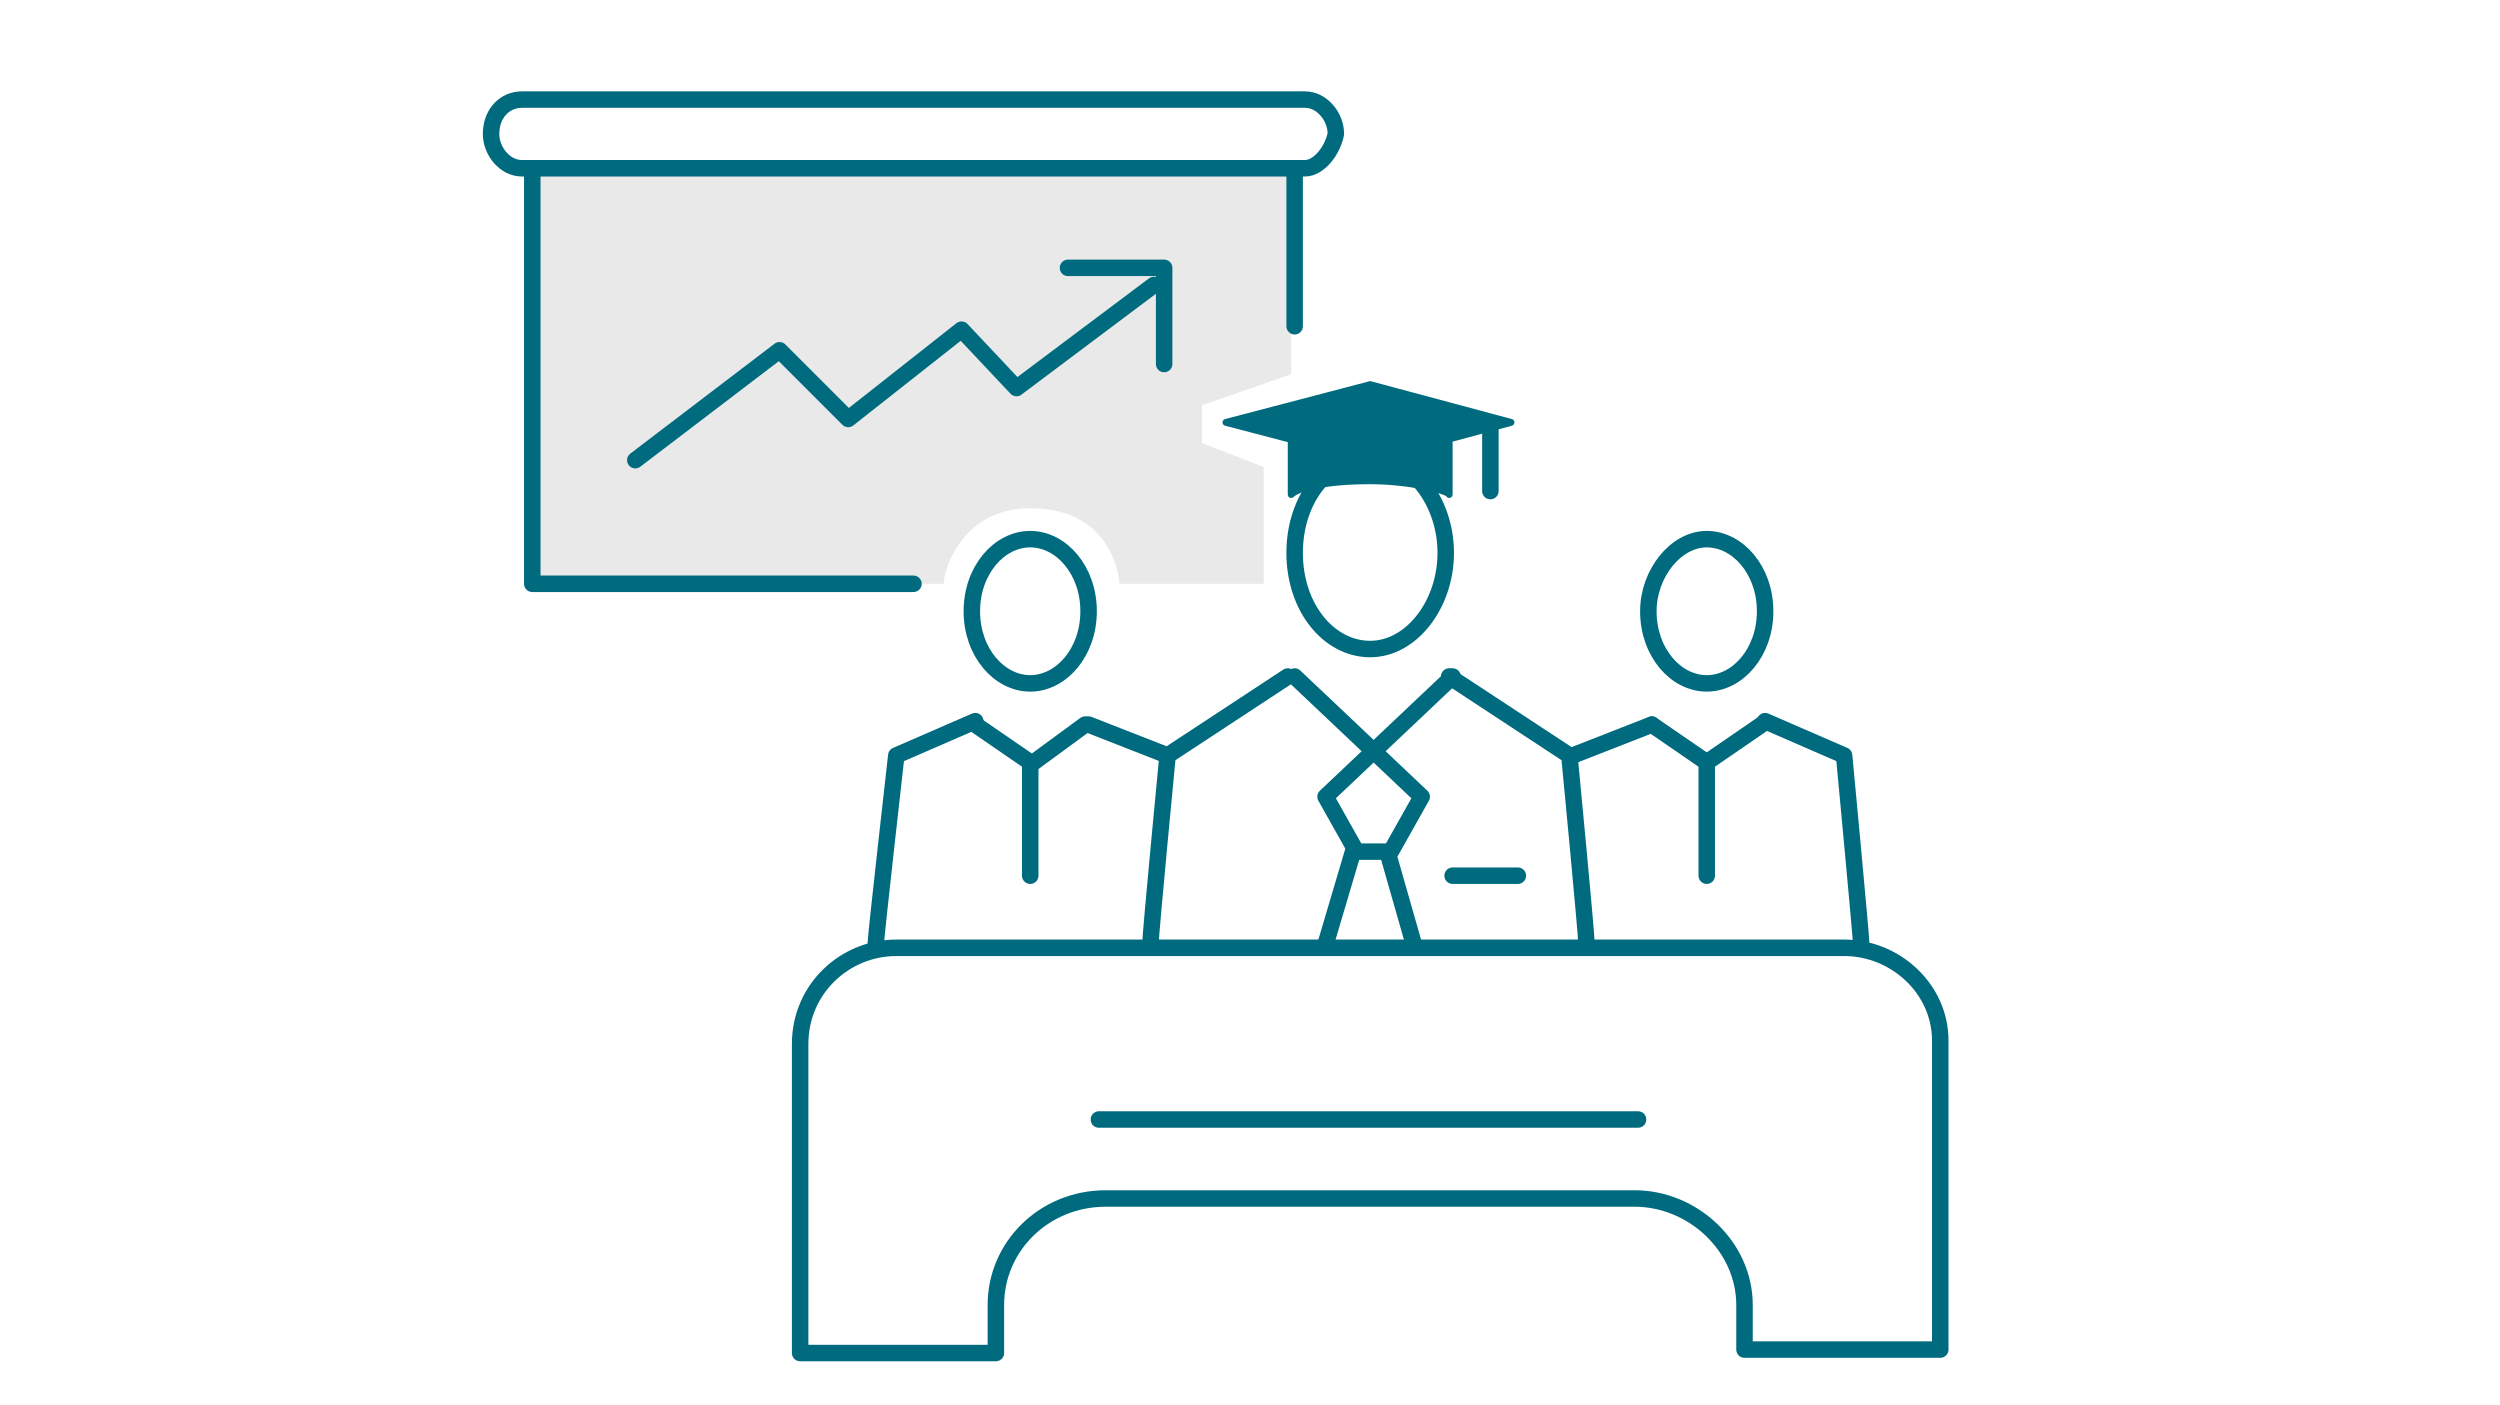 <?xml version="1.0" encoding="UTF-8"?>
<!-- Generator: Adobe Illustrator 22.1.0, SVG Export Plug-In . SVG Version: 6.00 Build 0)  -->
<svg xmlns="http://www.w3.org/2000/svg" xmlns:xlink="http://www.w3.org/1999/xlink" id="Ebene_1" x="0px" y="0px" viewBox="0 0 72.8 40.9" xml:space="preserve">
<g>
	<path fill="#E9E9E9" d="M15.5,5v12h12c-0.1,0,0.3-2.2,2.5-2.2c2.5,0,2.6,2.2,2.6,2.2h4.2v-3.4L35,12.9l0-1.1l2.6-0.9V5H15.5z"></path>
	
		<path fill="none" stroke="#006B7F" stroke-width="0.48" stroke-linecap="round" stroke-linejoin="round" stroke-miterlimit="10" d="   M37.7,9.5V4.9H15.5V17h11.1 M38,4.9H15.2c-0.5,0-0.9-0.5-0.9-1c0-0.6,0.4-1,0.9-1H38c0.5,0,0.9,0.5,0.9,1C38.8,4.4,38.4,4.9,38,4.9   z M18.5,13.4l4.2-3.2l2,2L28,9.6l1.6,1.7l4-3"></path>
</g>
<polyline fill="none" stroke="#006B7F" stroke-width="0.48" stroke-linecap="round" stroke-linejoin="round" stroke-miterlimit="10" points="  31.1,7.8 33.9,7.8 33.9,10.6 "></polyline>
<g>
	
		<path fill="none" stroke="#006B7F" stroke-width="0.48" stroke-linecap="round" stroke-linejoin="round" stroke-miterlimit="10" d="   M33.5,27.5c0-0.3,0.5-5.5,0.5-5.5l3.5-2.3"></path>
</g>
<line fill="none" stroke="#006B7F" stroke-width="0.48" stroke-linecap="round" stroke-linejoin="round" stroke-miterlimit="10" x1="39.4" y1="24.8" x2="38.6" y2="27.5"></line>
<g>
	
		<path fill="none" stroke="#006B7F" stroke-width="0.48" stroke-linecap="round" stroke-linejoin="round" stroke-miterlimit="10" d="   M46.2,27.5c0-0.3-0.5-5.5-0.5-5.5l-3.5-2.3"></path>
	
		<path fill="none" stroke="#006B7F" stroke-width="0.48" stroke-linecap="round" stroke-linejoin="round" stroke-miterlimit="10" d="   M42.3,19.7l-3.7,3.5l0.9,1.6h1l0.9-1.6l-3.7-3.5 M40.4,24.8l0.8,2.8 M42.3,25.5h1.9 M42.1,16.1c0-1.5-1-2.8-2.2-2.8   c-1.2,0-2.2,1.2-2.2,2.8s1,2.8,2.2,2.8C41.1,18.9,42.1,17.6,42.1,16.1z"></path>
</g>
<line fill="none" stroke="#006B7F" stroke-width="0.48" stroke-linecap="round" stroke-linejoin="round" stroke-miterlimit="10" x1="45.8" y1="22" x2="48.1" y2="21.1"></line>
<line fill="none" stroke="#006B7F" stroke-width="0.48" stroke-linecap="round" stroke-linejoin="round" stroke-miterlimit="10" x1="49.7" y1="22.2" x2="48.1" y2="21.1"></line>
<g>
	
		<path fill="none" stroke="#006B7F" stroke-width="0.48" stroke-linecap="round" stroke-linejoin="round" stroke-miterlimit="10" d="   M54.2,27.5c0-0.2-0.5-5.5-0.5-5.5l-2.3-1"></path>
	
		<path fill="none" stroke="#006B7F" stroke-width="0.48" stroke-linecap="round" stroke-linejoin="round" stroke-miterlimit="10" d="   M51.3,21.1l-1.6,1.1v3.3 M51.4,17.8c0-1.2-0.8-2.1-1.7-2.1S48,16.7,48,17.8c0,1.2,0.8,2.1,1.7,2.1S51.4,19,51.4,17.8z"></path>
</g>
<line fill="none" stroke="#006B7F" stroke-width="0.48" stroke-linecap="round" stroke-linejoin="round" stroke-miterlimit="10" x1="34" y1="22" x2="31.7" y2="21.1"></line>
<line fill="none" stroke="#006B7F" stroke-width="0.48" stroke-linecap="round" stroke-linejoin="round" stroke-miterlimit="10" x1="30.1" y1="22.2" x2="31.6" y2="21.1"></line>
<g>
	
		<path fill="none" stroke="#006B7F" stroke-width="0.48" stroke-linecap="round" stroke-linejoin="round" stroke-miterlimit="10" d="   M25.5,27.5c0-0.2,0.6-5.5,0.6-5.5l2.3-1"></path>
	
		<path fill="none" stroke="#006B7F" stroke-width="0.48" stroke-linecap="round" stroke-linejoin="round" stroke-miterlimit="10" d="   M28.4,21.1l1.6,1.1v3.3 M28.3,17.8c0-1.2,0.8-2.1,1.7-2.1s1.7,0.9,1.7,2.1c0,1.2-0.8,2.1-1.7,2.1S28.3,19,28.3,17.8z"></path>
	
		<path fill="none" stroke="#006B7F" stroke-width="0.48" stroke-linecap="round" stroke-linejoin="round" stroke-miterlimit="10" d="   M53.7,27.6H26.1c-1.5,0-2.8,1.2-2.8,2.8v9H29V38c0-1.7,1.4-3.1,3.2-3.1h15.4c1.7,0,3.2,1.4,3.2,3.1v1.3h5.7v-9   C56.5,28.8,55.2,27.6,53.7,27.6z"></path>
</g>
<line fill="none" stroke="#006B7F" stroke-width="0.48" stroke-linecap="round" stroke-linejoin="round" stroke-miterlimit="10" x1="32" y1="32.6" x2="47.7" y2="32.6"></line>
<line fill="none" stroke="#006B7F" stroke-width="0.48" stroke-linecap="round" stroke-linejoin="round" stroke-miterlimit="10" x1="43.4" y1="14.3" x2="43.4" y2="12.3"></line>
<polygon fill="#006B7F" points="35.7,12.3 39.9,13.4 44,12.3 39.9,11.2 "></polygon>
<polygon fill="none" stroke="#006B7F" stroke-width="0.2" stroke-linecap="round" stroke-linejoin="round" stroke-miterlimit="10" points="  35.7,12.3 39.9,13.4 44,12.3 39.9,11.2 "></polygon>
<g>
	<path fill="#006B7F" d="M37.6,12.6l0,1.8c0.2-0.2,1-0.4,2.3-0.4c1.2,0,2.3,0.3,2.3,0.4c0,0,0-1.9,0-1.9L37.6,12.6z"></path>
	<path fill="none" stroke="#006B7F" stroke-width="0.2" stroke-linecap="round" stroke-linejoin="round" stroke-miterlimit="10" d="   M37.6,12.6l0,1.8c0.2-0.2,1-0.4,2.3-0.4c1.2,0,2.3,0.3,2.3,0.4c0,0,0-1.9,0-1.9L37.6,12.6z"></path>
	<path fill="#DDE7EC" d="M30.2,17.3"></path>
</g>
</svg>
